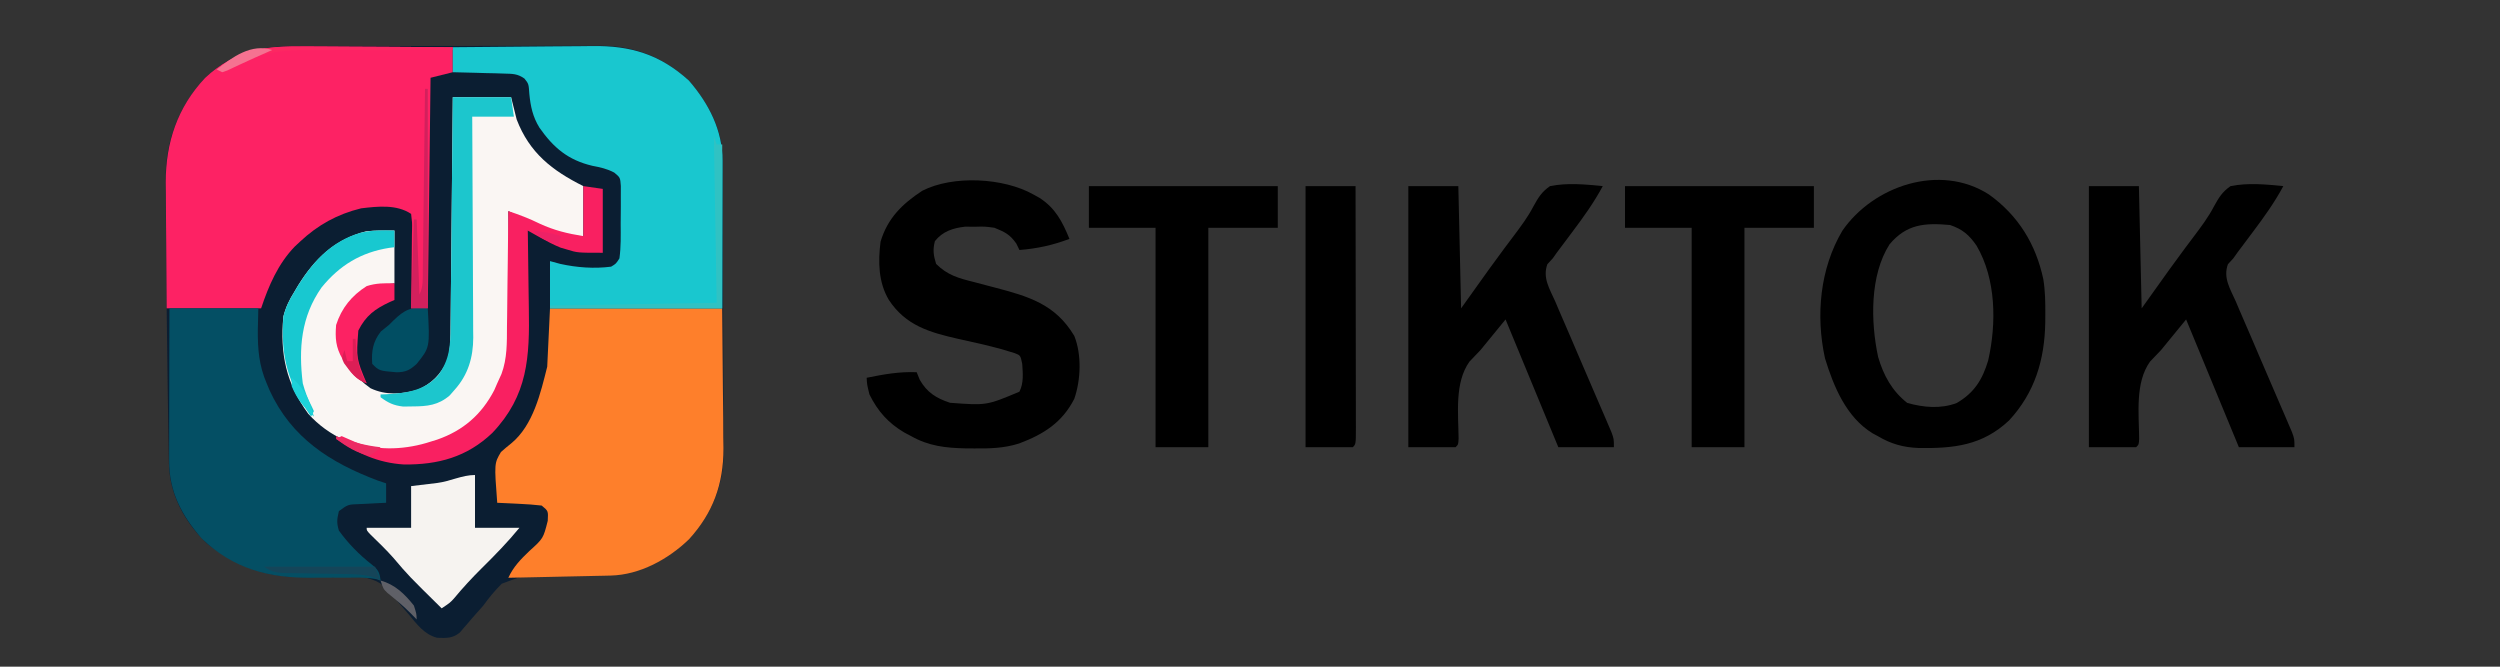 <?xml version="1.0" encoding="UTF-8"?>
<svg version="1.1" xmlns="http://www.w3.org/2000/svg" width="900" height="240">
<rect width="100%" height="100%" fill="#333333" stroke="none"/>
<path d="M0 0 C1.907 -0.01 1.907 -0.01 3.852 -0.021 C7.315 -0.039 10.778 -0.038 14.241 -0.032 C17.143 -0.029 20.045 -0.035 22.947 -0.041 C29.801 -0.055 36.654 -0.053 43.507 -0.042 C50.551 -0.031 57.595 -0.045 64.639 -0.071 C70.711 -0.094 76.783 -0.1 82.854 -0.094 C86.47 -0.091 90.086 -0.093 93.702 -0.111 C97.739 -0.129 101.775 -0.115 105.812 -0.098 C107.583 -0.112 107.583 -0.112 109.39 -0.127 C121.88 -0.017 131.755 4.018 141.036 12.404 C147.823 20.224 153.131 29.849 153.183 40.367 C153.194 41.866 153.194 41.866 153.204 43.395 C153.207 44.485 153.21 45.576 153.213 46.699 C153.219 47.853 153.226 49.006 153.233 50.194 C153.252 54.015 153.264 57.837 153.274 61.658 C153.278 62.964 153.282 64.271 153.286 65.617 C153.305 71.822 153.32 78.027 153.328 84.232 C153.338 91.372 153.364 98.511 153.404 105.651 C153.435 111.183 153.449 116.715 153.453 122.248 C153.455 125.545 153.466 128.842 153.489 132.14 C153.514 135.828 153.513 139.515 153.506 143.203 C153.525 144.818 153.525 144.818 153.544 146.465 C153.462 158.518 149.189 168.628 141.106 177.529 C132.848 185.515 122.262 190.598 110.74 190.413 C109.917 190.399 109.094 190.384 108.247 190.369 C106.482 190.363 104.718 190.36 102.954 190.359 C100.187 190.357 97.426 190.342 94.66 190.277 C83.676 189.8 83.676 189.8 73.671 193.545 C71.163 196.04 69.096 198.535 67.036 201.404 C65.736 202.894 64.425 204.376 63.098 205.842 C62.573 206.459 62.049 207.076 61.508 207.713 C60.779 208.55 60.779 208.55 60.036 209.404 C59.564 209.958 59.092 210.513 58.606 211.084 C56.02 213.258 53.715 213.121 50.438 213.01 C45.705 211.817 43.051 208.031 40.036 204.404 C38.83 203.006 37.621 201.61 36.411 200.217 C35.903 199.604 35.395 198.992 34.872 198.361 C29.887 192.809 29.887 192.809 23.028 190.872 C21.512 190.884 19.996 190.921 18.481 190.978 C16.796 190.986 15.111 190.993 13.426 191 C10.809 191.039 8.193 191.091 5.576 191.16 C-9.598 191.506 -20.492 188.511 -32.589 178.967 C-40.638 171.184 -45.977 161.35 -46.17 150.11 C-46.2 148.542 -46.2 148.542 -46.23 146.942 C-46.247 145.808 -46.264 144.674 -46.281 143.506 C-46.302 142.307 -46.323 141.108 -46.344 139.873 C-46.4 136.605 -46.45 133.337 -46.497 130.068 C-46.527 128.028 -46.557 125.988 -46.588 123.948 C-46.724 114.797 -46.839 105.646 -46.941 96.494 C-46.956 95.113 -46.972 93.731 -46.988 92.349 C-47.083 84.016 -47.158 75.683 -47.196 67.349 C-47.208 64.986 -47.225 62.624 -47.248 60.261 C-47.278 56.962 -47.288 53.664 -47.292 50.365 C-47.305 49.412 -47.317 48.46 -47.33 47.478 C-47.285 33.804 -42.52 21.412 -33.132 11.443 C-23.229 2.128 -13.301 -0.051 0 0 Z " fill="#0B1E32" transform="translate(106.964,16.596)"/>
<path d="M0 0 C1.534 0.006 3.068 0.01 4.602 0.013 C8.612 0.024 12.622 0.054 16.631 0.087 C20.734 0.118 24.837 0.131 28.939 0.146 C36.969 0.179 44.998 0.23 53.027 0.293 C53.027 3.263 53.027 6.233 53.027 9.293 C50.387 9.953 47.747 10.613 45.027 11.293 C44.697 38.683 44.367 66.073 44.027 94.293 C42.047 94.293 40.067 94.293 38.027 94.293 C38.043 93.273 38.059 92.254 38.075 91.204 C38.129 87.428 38.164 83.652 38.192 79.876 C38.207 78.241 38.228 76.606 38.254 74.97 C38.29 72.622 38.307 70.274 38.32 67.926 C38.344 66.826 38.344 66.826 38.367 65.703 C38.403 63.422 38.403 63.422 38.027 60.293 C32.826 56.825 26.098 57.57 20.027 58.293 C11.449 60.4 4.45 64.275 -1.973 70.293 C-2.598 70.877 -3.223 71.461 -3.867 72.062 C-9.865 78.269 -13.267 86.177 -15.973 94.293 C-27.193 94.293 -38.413 94.293 -49.973 94.293 C-50.042 86.661 -50.101 79.031 -50.137 71.399 C-50.152 68.806 -50.173 66.214 -50.199 63.621 C-50.236 59.88 -50.252 56.14 -50.266 52.398 C-50.281 51.252 -50.297 50.106 -50.313 48.925 C-50.316 34.548 -46.086 21.893 -36.141 11.332 C-25.335 1.169 -14.261 -0.154 0 0 Z " fill="#FD2264" transform="translate(109.973,16.707)"/>
<path d="M0 0 C20.46 0 40.92 0 62 0 C62.083 9.838 62.165 19.676 62.25 29.812 C62.286 32.897 62.323 35.981 62.36 39.159 C62.372 41.634 62.382 44.108 62.391 46.582 C62.411 47.843 62.432 49.104 62.453 50.403 C62.458 63.266 58.751 73.566 50.07 83.125 C42.622 90.328 32.327 95.977 21.782 96.205 C20.962 96.225 20.141 96.245 19.296 96.266 C18.42 96.282 17.543 96.299 16.641 96.316 C15.284 96.348 15.284 96.348 13.9 96.379 C11.017 96.445 8.133 96.504 5.25 96.562 C3.293 96.606 1.336 96.649 -0.621 96.693 C-5.414 96.8 -10.207 96.902 -15 97 C-13.177 93.028 -10.56 90.366 -7.438 87.375 C-2.42 82.843 -2.42 82.843 -0.812 76.5 C-0.612 72.942 -0.612 72.942 -3 71 C-5.734 70.694 -8.383 70.489 -11.125 70.375 C-11.879 70.336 -12.633 70.298 -13.41 70.258 C-15.273 70.163 -17.136 70.081 -19 70 C-20.073 55.808 -20.073 55.808 -17.652 51.73 C-16.45 50.645 -15.21 49.6 -13.938 48.598 C-6.008 42.059 -3.372 30.42 -1 21 C-0.67 14.07 -0.34 7.14 0 0 Z " fill="#FE7F2B" transform="translate(198,111)"/>
<path d="M0 0 C6.93 0 13.86 0 21 0 C21.99 3.96 21.99 3.96 23 8 C27.619 20.059 35.754 26.377 47 32 C47 37.94 47 43.88 47 50 C39.716 50 34.553 48.095 28.121 44.938 C27.338 44.56 26.554 44.183 25.747 43.795 C23.828 42.87 21.914 41.936 20 41 C20.011 41.65 20.022 42.3 20.034 42.969 C20.145 49.783 20.22 56.597 20.275 63.412 C20.3 65.949 20.334 68.486 20.377 71.023 C20.438 74.688 20.466 78.351 20.488 82.016 C20.514 83.135 20.54 84.254 20.566 85.407 C20.57 96.588 16.768 106.826 9 115 C-0.34 123.747 -10.738 127.323 -23.422 127.152 C-34.472 126.499 -44.53 122.258 -52 114 C-60.037 103.017 -62.222 92.39 -61 79 C-60.139 75.618 -58.848 72.946 -57 70 C-56.329 68.865 -56.329 68.865 -55.645 67.707 C-49.635 58.089 -42.468 51.148 -31.285 48.297 C-27.884 47.855 -24.43 48 -21 48 C-21 54.27 -21 60.54 -21 67 C-23.258 67.309 -23.258 67.309 -25.562 67.625 C-31.028 68.732 -34.448 70.698 -38 75 C-40.698 79.786 -41.74 83.541 -41 89 C-38.774 95.656 -35.354 100.716 -29.594 104.777 C-24.075 107.379 -18.403 106.966 -12.633 105.328 C-7.643 103.182 -4.461 99.817 -2 95 C-0.758 90.765 -0.825 86.573 -0.795 82.192 C-0.785 81.304 -0.775 80.416 -0.765 79.501 C-0.733 76.568 -0.708 73.636 -0.684 70.703 C-0.663 68.669 -0.642 66.634 -0.621 64.6 C-0.565 59.247 -0.516 53.894 -0.468 48.541 C-0.418 43.078 -0.362 37.615 -0.307 32.152 C-0.199 21.435 -0.098 10.717 0 0 Z " fill="#FAF6F3" transform="translate(163,35)"/>
<path d="M0 0 C8.024 -0.093 16.048 -0.164 24.073 -0.207 C27.8 -0.228 31.527 -0.256 35.254 -0.302 C38.859 -0.346 42.464 -0.369 46.069 -0.38 C47.436 -0.387 48.803 -0.401 50.17 -0.423 C64.065 -0.635 74.578 2.583 85 12 C92.139 20.225 97.137 29.888 97.114 40.87 C97.113 42.067 97.113 43.265 97.113 44.499 C97.108 45.752 97.103 47.005 97.098 48.297 C97.097 49.453 97.096 50.608 97.095 51.799 C97.089 56.116 97.075 60.433 97.062 64.75 C97.042 74.403 97.021 84.055 97 94 C76.54 94 56.08 94 35 94 C35 88.39 35 82.78 35 77 C36.217 77.33 37.434 77.66 38.688 78 C44.674 79.323 50.909 79.785 57 79 C58.776 77.939 58.776 77.939 60 76 C60.566 71.861 60.473 67.723 60.446 63.548 C60.438 61.506 60.466 59.467 60.498 57.426 C60.497 56.141 60.497 54.855 60.496 53.531 C60.498 52.351 60.5 51.171 60.502 49.955 C60.28 46.921 60.28 46.921 58.14 45.138 C55.533 43.751 53.149 43.239 50.25 42.688 C41.533 40.63 36.266 36.209 31.184 28.938 C28.786 25.013 28.005 21.312 27.562 16.812 C27.317 13.184 27.317 13.184 25.811 11.294 C23.318 9.513 21.504 9.569 18.457 9.488 C16.847 9.435 16.847 9.435 15.205 9.381 C14.086 9.358 12.966 9.336 11.812 9.312 C10.681 9.278 9.55 9.244 8.385 9.209 C5.59 9.126 2.795 9.057 0 9 C0 6.03 0 3.06 0 0 Z " fill="#19C7CF" transform="translate(163,17)"/>
<path d="M0 0 C10.56 0 21.12 0 32 0 C31.938 2.599 31.876 5.197 31.812 7.875 C31.762 14.738 32.258 20.621 35 27 C35.34 27.816 35.681 28.632 36.031 29.473 C43.912 46.698 57.916 55.553 75 62 C76.485 62.495 76.485 62.495 78 63 C78 65.31 78 67.62 78 70 C76.94 70.049 75.881 70.098 74.789 70.148 C73.401 70.223 72.013 70.299 70.625 70.375 C69.926 70.406 69.228 70.437 68.508 70.469 C64.298 70.595 64.298 70.595 61 73 C60.314 75.991 60.131 77.136 61 80 C64.35 84.64 68.253 88.628 72.75 92.16 C75.145 94.118 75.677 94.984 76 98 C75.508 97.836 75.016 97.671 74.509 97.502 C70.962 96.792 67.459 96.925 63.859 96.965 C62.214 96.961 60.568 96.955 58.922 96.947 C56.354 96.937 53.79 96.937 51.223 96.976 C35.961 97.183 22.941 93.812 11.605 82.852 C4.374 74.512 -0.137 65.965 -0.114 54.833 C-0.113 53.612 -0.113 52.391 -0.113 51.133 C-0.108 49.825 -0.103 48.516 -0.098 47.168 C-0.096 45.807 -0.094 44.447 -0.093 43.087 C-0.09 39.517 -0.08 35.948 -0.069 32.379 C-0.058 28.733 -0.054 25.086 -0.049 21.439 C-0.039 14.293 -0.019 7.147 0 0 Z " fill="#044F64" transform="translate(61,111)"/>
<path d="M0 0 C10.569 7.549 16.916 17.913 19.594 30.513 C20.29 34.778 20.34 38.999 20.312 43.312 C20.307 44.235 20.301 45.158 20.295 46.109 C20.057 59.533 16.549 71.343 7.25 81.375 C-2.4 90.412 -12.704 91.467 -25.273 91.281 C-30.818 91.063 -35.218 89.836 -40 87 C-40.942 86.491 -40.942 86.491 -41.902 85.973 C-51.359 80.158 -55.873 69.183 -59 59 C-62.382 43.578 -60.823 26.695 -52.75 13.062 C-41.635 -3.054 -17.686 -11.334 0 0 Z M-35.75 17.938 C-42.91 29.115 -42.574 45.886 -39.875 58.5 C-37.919 65.177 -34.889 70.73 -29.375 75.062 C-23.514 76.69 -17.374 77.277 -11.586 75.086 C-5.279 71.424 -2.32 66.667 -0.25 59.75 C2.773 46.398 2.616 30.476 -4.438 18.438 C-7.104 14.579 -9.514 12.495 -14 11 C-23.098 10.189 -29.598 10.642 -35.75 17.938 Z " fill="#000000" transform="translate(716,70)"/>
<path d="M0 0 C5.94 0 11.88 0 18 0 C18.33 14.52 18.66 29.04 19 44 C22.3 39.38 25.6 34.76 29 30 C34.956 21.858 34.956 21.858 37.96 17.885 C40.533 14.464 43.023 11.146 45.004 7.344 C46.805 4.1 47.949 2.131 51 0 C57.277 -1.259 63.681 -0.631 70 0 C66.804 5.944 62.991 11.238 58.938 16.625 C57.695 18.282 56.454 19.941 55.215 21.602 C54.669 22.327 54.124 23.052 53.562 23.799 C53.047 24.526 52.531 25.252 52 26 C51.358 26.698 50.716 27.396 50.055 28.115 C48.258 33.029 50.87 36.973 52.906 41.566 C53.343 42.596 53.779 43.626 54.228 44.687 C55.632 47.988 57.065 51.275 58.5 54.562 C59.437 56.75 60.372 58.938 61.305 61.127 C63.041 65.194 64.788 69.255 66.549 73.311 C67.367 75.207 68.184 77.103 69 79 C69.469 80.082 69.938 81.164 70.422 82.279 C70.88 83.352 71.338 84.425 71.811 85.531 C72.23 86.506 72.649 87.481 73.081 88.486 C74 91 74 91 74 94 C67.4 94 60.8 94 54 94 C47.73 78.82 41.46 63.64 35 48 C32.03 51.63 29.06 55.26 26 59 C24.68 60.382 23.36 61.764 22 63.188 C16.593 70.787 18.019 81.911 18.094 90.842 C18 93 18 93 17 94 C11.39 94 5.78 94 0 94 C0 62.98 0 31.96 0 0 Z " fill="#000000" transform="translate(752,67)"/>
<path d="M0 0 C5.94 0 11.88 0 18 0 C18.33 14.52 18.66 29.04 19 44 C22.3 39.38 25.6 34.76 29 30 C34.956 21.858 34.956 21.858 37.96 17.885 C40.533 14.464 43.023 11.146 45.004 7.344 C46.805 4.1 47.949 2.131 51 0 C57.277 -1.259 63.681 -0.631 70 0 C66.804 5.944 62.991 11.238 58.938 16.625 C57.695 18.282 56.454 19.941 55.215 21.602 C54.669 22.327 54.124 23.052 53.562 23.799 C53.047 24.526 52.531 25.252 52 26 C51.358 26.698 50.716 27.396 50.055 28.115 C48.258 33.029 50.87 36.973 52.906 41.566 C53.343 42.596 53.779 43.626 54.228 44.687 C55.632 47.988 57.065 51.275 58.5 54.562 C59.437 56.75 60.372 58.938 61.305 61.127 C63.041 65.194 64.788 69.255 66.549 73.311 C67.367 75.207 68.184 77.103 69 79 C69.469 80.082 69.938 81.164 70.422 82.279 C70.88 83.352 71.338 84.425 71.811 85.531 C72.23 86.506 72.649 87.481 73.081 88.486 C74 91 74 91 74 94 C67.4 94 60.8 94 54 94 C47.73 78.82 41.46 63.64 35 48 C32.03 51.63 29.06 55.26 26 59 C24.68 60.382 23.36 61.764 22 63.188 C16.593 70.787 18.019 81.911 18.094 90.842 C18 93 18 93 17 94 C11.39 94 5.78 94 0 94 C0 62.98 0 31.96 0 0 Z " fill="#000000" transform="translate(507,67)"/>
<path d="M0 0 C0.744 0.412 1.488 0.825 2.254 1.25 C7.976 4.959 10.451 9.799 13 16 C6.959 18.271 1.437 19.489 -5 20 C-5.371 19.237 -5.742 18.474 -6.125 17.688 C-8.447 14.359 -10.259 13.527 -14 12 C-17.451 11.529 -17.451 11.529 -21 11.625 C-22.176 11.617 -23.351 11.61 -24.562 11.602 C-28.941 12.109 -32.632 13.275 -35.438 16.812 C-36.243 19.947 -35.965 21.912 -35 25 C-30.972 29.036 -26.861 30.173 -21.5 31.5 C-19.888 31.926 -18.276 32.353 -16.664 32.781 C-15.873 32.987 -15.082 33.194 -14.267 33.406 C-1.79 36.675 7.893 39.428 14.75 50.938 C17.452 57.706 17.111 66.738 14.75 73.562 C10.403 82.102 3.73 86.323 -5.121 89.652 C-10.526 91.376 -15.738 91.496 -21.375 91.438 C-22.393 91.43 -23.411 91.422 -24.459 91.415 C-31.613 91.257 -37.68 90.578 -44 87 C-44.803 86.576 -45.606 86.152 -46.434 85.715 C-52.237 82.294 -56.009 78.037 -59 72 C-59.875 68.438 -59.875 68.438 -60 66 C-53.932 64.771 -48.201 63.724 -42 64 C-41.629 64.907 -41.258 65.815 -40.875 66.75 C-38.231 71.333 -34.964 73.345 -30 75 C-16.829 75.983 -16.829 75.983 -5 71 C-3.428 67.857 -3.768 64.442 -4 61 C-4.631 57.937 -4.631 57.937 -6.699 57.136 C-7.429 56.915 -8.159 56.693 -8.91 56.465 C-9.725 56.217 -10.54 55.97 -11.379 55.714 C-16.579 54.297 -21.831 53.131 -27.096 51.982 C-37.471 49.62 -45.917 47.176 -52 38 C-55.81 31.591 -55.906 24.251 -55 17 C-52.46 8.532 -47.207 3.427 -40 -1.316 C-28.905 -7.002 -10.708 -6.022 0 0 Z " fill="#000000" transform="translate(372,70)"/>
<path d="M0 0 C22.44 0 44.88 0 68 0 C68 4.95 68 9.9 68 15 C59.75 15 51.5 15 43 15 C43 41.07 43 67.14 43 94 C36.73 94 30.46 94 24 94 C24 67.93 24 41.86 24 15 C16.08 15 8.16 15 0 15 C0 10.05 0 5.1 0 0 Z " fill="#000000" transform="translate(585,67)"/>
<path d="M0 0 C22.44 0 44.88 0 68 0 C68 4.95 68 9.9 68 15 C59.75 15 51.5 15 43 15 C43 41.07 43 67.14 43 94 C36.73 94 30.46 94 24 94 C24 67.93 24 41.86 24 15 C16.08 15 8.16 15 0 15 C0 10.05 0 5.1 0 0 Z " fill="#000000" transform="translate(392,67)"/>
<path d="M0 0 C5.94 0 11.88 0 18 0 C18.023 12.108 18.041 24.217 18.052 36.325 C18.057 41.947 18.064 47.569 18.075 53.191 C18.086 58.611 18.092 64.032 18.095 69.452 C18.097 71.525 18.1 73.598 18.106 75.671 C18.113 78.564 18.114 81.457 18.114 84.349 C18.117 85.215 18.121 86.081 18.124 86.974 C18.114 92.886 18.114 92.886 17 94 C11.39 94 5.78 94 0 94 C0 62.98 0 31.96 0 0 Z " fill="#000000" transform="translate(470,67)"/>
<path d="M0 0 C0 6.27 0 12.54 0 19 C5.28 19 10.56 19 16 19 C11.781 24.157 7.213 28.83 2.476 33.502 C-1.068 37.016 -4.411 40.633 -7.598 44.477 C-9 46 -9 46 -12 48 C-23.945 36.232 -23.945 36.232 -29.332 29.887 C-31.911 26.97 -34.702 24.276 -37.496 21.566 C-39 20 -39 20 -39 19 C-33.72 19 -28.44 19 -23 19 C-23 14.05 -23 9.1 -23 4 C-15.812 3.125 -15.812 3.125 -13.577 2.864 C-8.876 2.263 -4.64 0 0 0 Z " fill="#F6F3F0" transform="translate(171,171)"/>
<path d="M0 0 C2.31 0.33 4.62 0.66 7 1 C7 8.59 7 16.18 7 24 C-2.099 24 -2.099 24 -5.938 22.812 C-6.689 22.592 -7.441 22.372 -8.215 22.145 C-10.841 21.065 -13.2 19.817 -15.674 18.428 C-16.889 17.748 -16.889 17.748 -18.129 17.054 C-18.747 16.706 -19.364 16.358 -20 16 C-19.989 16.598 -19.978 17.195 -19.966 17.811 C-19.855 24.09 -19.78 30.368 -19.725 36.648 C-19.7 38.985 -19.666 41.321 -19.623 43.657 C-19.298 61.531 -19.897 75.334 -32.773 88.863 C-41.872 97.535 -52.312 100.349 -64.59 100.211 C-74.015 99.628 -81.238 96.203 -89 91 C-88.01 90.505 -88.01 90.505 -87 90 C-85.3 90.733 -83.602 91.47 -81.914 92.23 C-73.668 95.546 -63.296 94.739 -55 92 C-53.811 91.633 -53.811 91.633 -52.598 91.258 C-43.268 88.009 -36.623 82.237 -32.07 73.469 C-31.717 72.654 -31.364 71.839 -31 71 C-30.493 69.889 -29.987 68.778 -29.465 67.633 C-27.374 61.996 -27.522 56.355 -27.488 50.406 C-27.47 49.219 -27.452 48.032 -27.434 46.808 C-27.38 43.039 -27.346 39.27 -27.312 35.5 C-27.279 32.935 -27.245 30.37 -27.209 27.805 C-27.124 21.537 -27.056 15.268 -27 9 C-23.086 10.275 -19.445 11.686 -15.75 13.5 C-10.527 15.929 -5.677 17.095 0 18 C0 12.06 0 6.12 0 0 Z " fill="#F92061" transform="translate(210,67)"/>
<path d="M0 0 C6.93 0 13.86 0 21 0 C21.495 3.465 21.495 3.465 22 7 C17.05 7 12.1 7 7 7 C7.007 8.06 7.013 9.119 7.02 10.211 C7.081 20.216 7.126 30.22 7.155 40.225 C7.171 45.368 7.192 50.51 7.226 55.653 C7.259 60.62 7.277 65.587 7.285 70.553 C7.29 72.445 7.301 74.336 7.317 76.227 C7.339 78.884 7.342 81.54 7.341 84.197 C7.351 84.973 7.362 85.748 7.373 86.547 C7.333 93.694 5.52 99.949 0.625 105.375 C-0.222 106.346 -0.222 106.346 -1.086 107.336 C-5.181 110.896 -9.203 111.294 -14.5 111.312 C-15.603 111.329 -16.707 111.346 -17.844 111.363 C-21.31 110.964 -23.211 110.055 -26 108 C-26 107.67 -26 107.34 -26 107 C-25.299 106.974 -24.598 106.948 -23.875 106.922 C-16.777 106.498 -10.484 105.736 -5.434 100.32 C-1.045 94.493 -0.844 89.382 -0.795 82.192 C-0.78 80.86 -0.78 80.86 -0.765 79.501 C-0.733 76.568 -0.708 73.636 -0.684 70.703 C-0.663 68.669 -0.642 66.634 -0.621 64.6 C-0.565 59.247 -0.516 53.894 -0.468 48.541 C-0.418 43.078 -0.362 37.615 -0.307 32.152 C-0.199 21.435 -0.098 10.717 0 0 Z " fill="#1CC6CD" transform="translate(163,35)"/>
<path d="M0 0 C0 1.98 0 3.96 0 6 C-0.909 6.112 -0.909 6.112 -1.836 6.227 C-12.019 7.825 -19.721 12.49 -26.238 20.488 C-33.64 31.041 -34.541 42.455 -33 55 C-32.169 58.022 -31.236 60.56 -29.777 63.32 C-29.521 63.875 -29.264 64.429 -29 65 C-29.495 65.99 -29.495 65.99 -30 67 C-38.32 54.884 -41.028 45.633 -40 31 C-39.152 27.612 -37.849 24.948 -36 22 C-35.553 21.243 -35.105 20.487 -34.645 19.707 C-29.106 10.843 -22.364 3.667 -12.062 0.75 C-7.997 -0.157 -4.152 -0.148 0 0 Z " fill="#18C8D0" transform="translate(142,83)"/>
<path d="M0 0 C0.762 14.079 0.762 14.079 -4 20 C-6.442 22.233 -7.935 22.991 -11.25 23.02 C-17.512 22.488 -17.512 22.488 -20 20 C-20.349 15.441 -19.716 11.906 -16.875 8.312 C-15.926 7.549 -14.977 6.786 -14 6 C-13.459 5.461 -12.917 4.922 -12.359 4.367 C-8.305 0.44 -5.862 -0.718 0 0 Z " fill="#014E63" transform="translate(154,111)"/>
<path d="M0 0 C0 1.98 0 3.96 0 6 C-0.531 6.231 -1.062 6.461 -1.609 6.699 C-6.935 9.158 -10.303 11.606 -13 17 C-13.747 27.017 -13.747 27.017 -10 36 C-13.604 34.554 -15.114 32.809 -17.188 29.562 C-17.697 28.78 -18.206 27.998 -18.73 27.191 C-21.131 23.048 -21.387 19.727 -21 15 C-19.049 8.912 -15.395 4.419 -10 1 C-6.632 -0.096 -3.531 -0.08 0 0 Z " fill="#FC2263" transform="translate(142,102)"/>
<path d="M0 0 C0.495 1.485 0.495 1.485 1 3 C1.66 3 2.32 3 3 3 C3 22.47 3 41.94 3 62 C-17.46 62 -37.92 62 -59 62 C-59 61.67 -59 61.34 -59 61 C-39.2 60.67 -19.4 60.34 1 60 C0.67 40.2 0.34 20.4 0 0 Z " fill="#30C2C3" transform="translate(257,49)"/>
<path d="M0 0 C0.33 0 0.66 0 1 0 C1 26.07 1 52.14 1 79 C-0.98 79 -2.96 79 -5 79 C-4.67 68.44 -4.34 57.88 -4 47 C-3.67 47 -3.34 47 -3 47 C-2.67 55.91 -2.34 64.82 -2 74 C-0.533 71.067 -0.835 68.438 -0.795 65.164 C-0.78 64.11 -0.78 64.11 -0.765 63.035 C-0.733 60.708 -0.708 58.381 -0.684 56.055 C-0.663 54.443 -0.642 52.832 -0.621 51.22 C-0.565 46.976 -0.516 42.731 -0.468 38.486 C-0.418 34.156 -0.362 29.826 -0.307 25.496 C-0.199 16.997 -0.098 8.499 0 0 Z " fill="#D3205D" transform="translate(153,32)"/>
<path d="M0 0 C1.534 0.006 3.068 0.01 4.602 0.013 C8.612 0.024 12.622 0.054 16.631 0.087 C20.734 0.118 24.837 0.131 28.939 0.146 C36.969 0.179 44.998 0.23 53.027 0.293 C53.027 0.623 53.027 0.953 53.027 1.293 C52.209 1.29 51.39 1.287 50.547 1.284 C42.766 1.261 34.987 1.273 27.206 1.321 C23.208 1.345 19.21 1.356 15.212 1.338 C11.34 1.32 7.47 1.337 3.599 1.377 C2.135 1.386 0.671 1.383 -0.793 1.368 C-10.981 1.27 -18.144 3.091 -27.071 7.891 C-28.028 8.354 -28.986 8.816 -29.973 9.293 C-30.633 8.963 -31.293 8.633 -31.973 8.293 C-21.887 0.353 -12.415 -0.134 0 0 Z " fill="#FD2762" transform="translate(109.973,16.707)"/>
<path d="M0 0 C13.2 0 26.4 0 40 0 C40.66 1.65 41.32 3.3 42 5 C41.336 4.677 40.673 4.354 39.989 4.021 C36.352 2.778 32.978 2.685 29.18 2.656 C28.439 2.642 27.699 2.627 26.936 2.612 C23.783 2.55 20.631 2.51 17.478 2.468 C15.17 2.435 12.862 2.389 10.555 2.344 C9.486 2.336 9.486 2.336 8.395 2.328 C4.724 2.254 3.138 2.092 0 0 Z " fill="#154559" transform="translate(95,204)"/>
<path d="M0 0 C-2.135 0.949 -4.269 1.897 -6.406 2.84 C-8.122 3.607 -9.831 4.391 -11.531 5.191 C-12.325 5.561 -13.119 5.931 -13.938 6.312 C-14.668 6.659 -15.399 7.006 -16.152 7.363 C-17.067 7.678 -17.067 7.678 -18 8 C-18.66 7.67 -19.32 7.34 -20 7 C-14.322 2.53 -7.479 -2.465 0 0 Z " fill="#F57291" transform="translate(98,18)"/>
<path d="M0 0 C5.232 1.427 8.694 4.848 12 9 C12.938 11.938 12.938 11.938 13 14 C12.319 13.299 11.639 12.598 10.938 11.875 C8.271 9.186 5.402 6.802 2.453 4.43 C1 3 1 3 0 0 Z " fill="#5F6067" transform="translate(137,209)"/>
<path d="M0 0 C0.33 0 0.66 0 1 0 C1.037 0.652 1.075 1.305 1.113 1.977 C1.515 7.316 2.168 11.32 5 16 C1.03 14.677 -0.76 11.991 -3.145 8.754 C-4 7 -4 7 -3 4 C-2.67 5.32 -2.34 6.64 -2 8 C-1.34 8 -0.68 8 0 8 C0 5.36 0 2.72 0 0 Z " fill="#DC1E56" transform="translate(127,122)"/>
<path d="M0 0 C0.853 0.307 0.853 0.307 1.723 0.621 C6.508 2.291 10.959 3.464 16 4 C14.375 5.625 14.375 5.625 12 7 C7.322 6.085 3.804 3.808 0 1 C0 0.67 0 0.34 0 0 Z " fill="#EC2B64" transform="translate(121,157)"/>
<path d="M0 0 C4.833 4.049 6.383 7.967 8 14 C4.328 10.625 1.911 7.625 0 3 C0 2.01 0 1.02 0 0 Z " fill="#1DD3DA" transform="translate(105,136)"/>
<path d="M0 0 C3.469 0.458 6.674 0.891 10 2 C9.67 2.99 9.34 3.98 9 5 C5.225 3.909 2.53 3.092 0 0 Z " fill="#ED2166" transform="translate(192,83)"/>
<path d="" fill="#8DA0AB" transform="translate(0,0)"/>
</svg>
